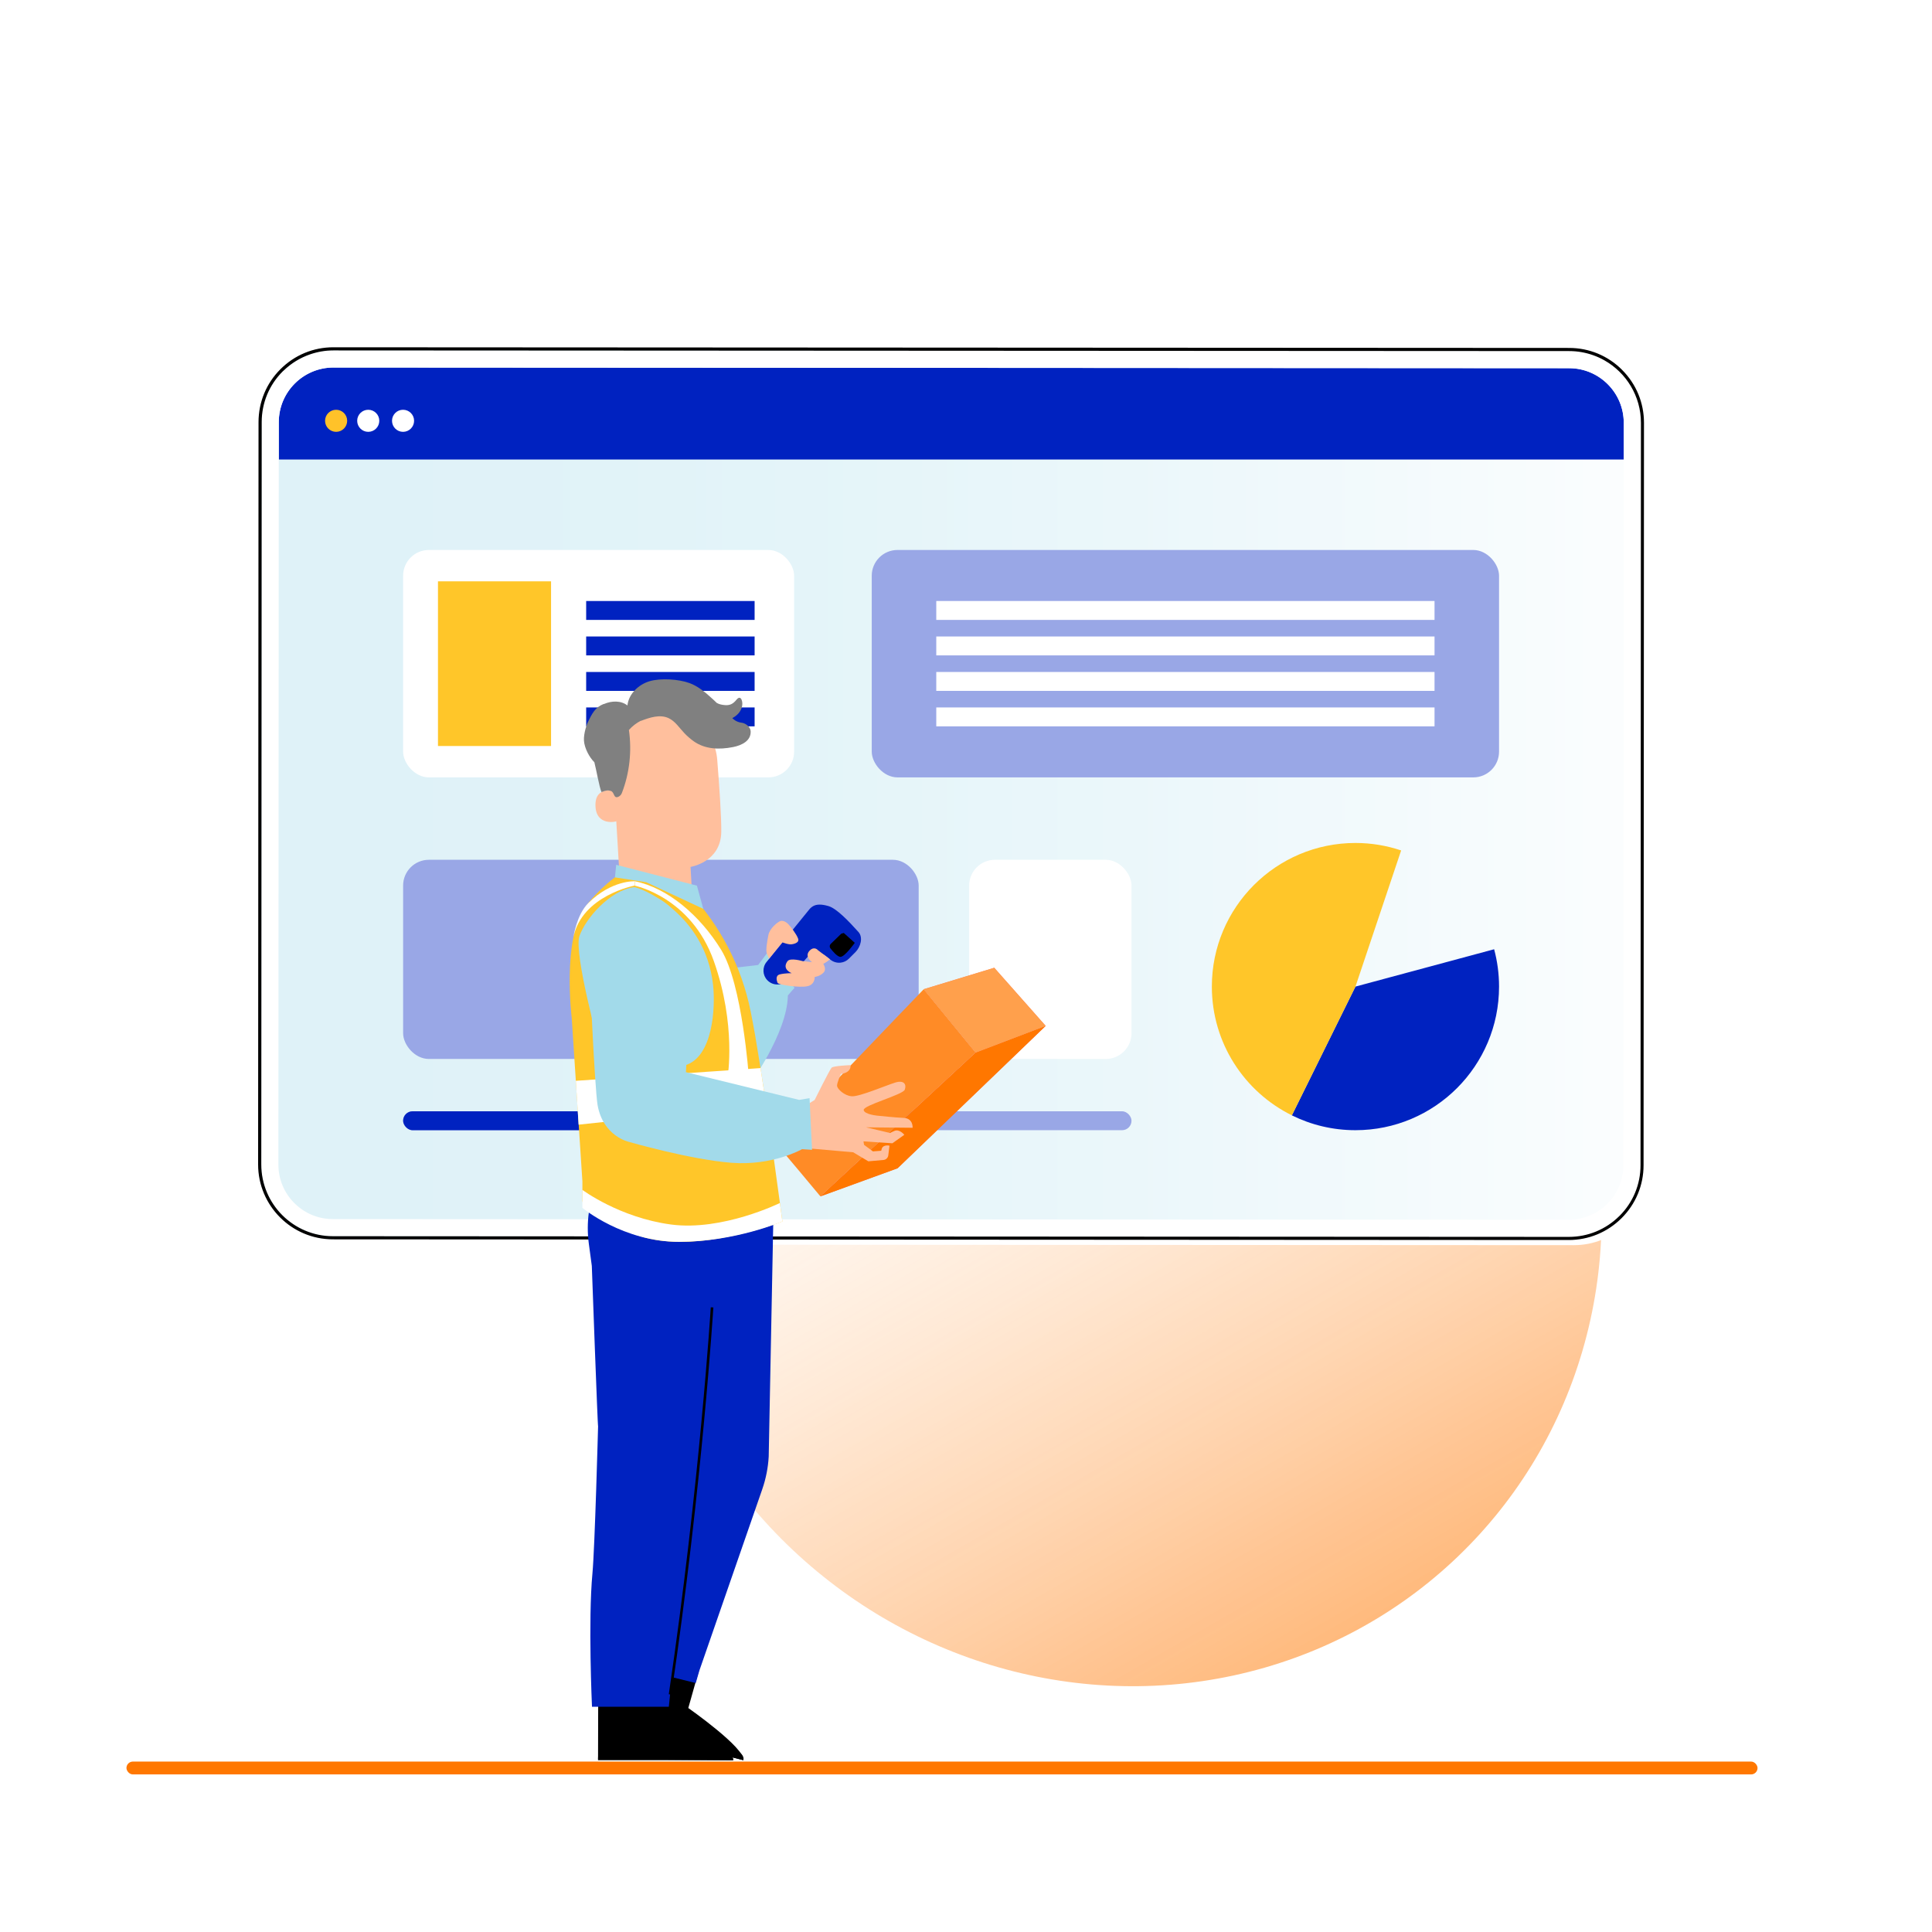<?xml version="1.0" encoding="UTF-8"?>
<svg xmlns="http://www.w3.org/2000/svg" xmlns:xlink="http://www.w3.org/1999/xlink" id="Laag_1" viewBox="0 0 750 750">
  <defs>
    <style>.cls-1{fill:url(#Naamloos_verloop_5);}.cls-2{fill:#0022c0;}.cls-3{fill:#ffa04c;}.cls-4,.cls-5{fill:#fff;}.cls-6{fill:#ffc629;}.cls-7{fill:#ffbf9d;}.cls-8{fill:#ffc229;}.cls-9{fill:#ff8b26;}.cls-10{fill:#ff735d;}.cls-11{fill:#f70;}.cls-12{fill:#99a7e6;}.cls-13{fill:#e1e1e1;}.cls-14{fill:#1a2e35;}.cls-15{fill:#a2daea;}.cls-16{fill:gray;}.cls-17{fill:none;stroke:#000;stroke-miterlimit:10;}.cls-18{opacity:.35;}.cls-19{fill:url(#Naamloos_verloop_2);opacity:.51;}.cls-5{filter:url(#drop-shadow-6);}</style>
    <linearGradient id="Naamloos_verloop_2" x1="-16718.97" y1="-3710.93" x2="-16338.26" y2="-3710.93" gradientTransform="translate(7783.9 -14796.08) rotate(-76.94)" gradientUnits="userSpaceOnUse">
      <stop offset="0" stop-color="#f70"></stop>
      <stop offset=".12" stop-color="#ff8318" stop-opacity=".9"></stop>
      <stop offset=".38" stop-color="#ffa556" stop-opacity=".66"></stop>
      <stop offset=".75" stop-color="#ffdab9" stop-opacity=".27"></stop>
      <stop offset="1" stop-color="#fff" stop-opacity="0"></stop>
    </linearGradient>
    <filter id="drop-shadow-6" filterUnits="userSpaceOnUse">
      <feOffset dx="2" dy="2"></feOffset>
      <feGaussianBlur result="blur" stdDeviation="5"></feGaussianBlur>
      <feFlood flood-color="#000" flood-opacity=".4"></feFlood>
      <feComposite in2="blur" operator="in"></feComposite>
      <feComposite in="SourceGraphic"></feComposite>
    </filter>
    <linearGradient id="Naamloos_verloop_5" x1="100.9" y1="308.09" x2="637.51" y2="308.09" gradientUnits="userSpaceOnUse">
      <stop offset="0" stop-color="#a2daea"></stop>
      <stop offset=".2" stop-color="#a6dbeb"></stop>
      <stop offset=".43" stop-color="#b4e1ee"></stop>
      <stop offset=".67" stop-color="#caeaf3"></stop>
      <stop offset=".92" stop-color="#eaf6fa"></stop>
      <stop offset="1" stop-color="#f6fbfd"></stop>
    </linearGradient>
  </defs>
  <ellipse class="cls-19" cx="434.12" cy="466.51" rx="185" ry="190.64" transform="translate(-201.49 420.76) rotate(-42.94)"></ellipse>
  <rect class="cls-11" x="49.09" y="683.84" width="633.18" height="4.99" rx="2.5" ry="2.5"></rect>
  <g>
    <g>
      <path class="cls-5" d="m629.7,143.59c-5.48-5.49-12.78-8.52-20.54-8.52l-479.73-.26h-.02c-7.75,0-15.04,3.02-20.53,8.5-5.49,5.48-8.51,12.78-8.52,20.54l-.16,288.2c0,16.02,13.02,29.05,29.03,29.06l479.73.26h.02c7.75,0,15.04-3.02,20.53-8.5,5.49-5.48,8.52-12.78,8.52-20.54l.16-288.2c0-7.76-3.01-15.06-8.5-20.54Z"></path>
      <path class="cls-4" d="m114.28,467.03c4,4,9.32,6.21,14.98,6.21l479.73.26c11.69,0,21.19-9.5,21.2-21.18l.15-273.95H108.23l-.15,273.66c0,5.66,2.2,10.98,6.2,14.99Z"></path>
      <g class="cls-18">
        <rect class="cls-1" x="100.9" y="135.55" width="536.61" height="345.09" rx="28.44" ry="28.44"></rect>
      </g>
      <path class="cls-2" d="m630.34,164.13c0-11.68-9.49-21.19-21.18-21.2l-479.73-.26h-.01c-11.68,0-21.18,9.5-21.19,21.18v14.54s522.1,0,522.1,0v-14.25Z"></path>
      <path class="cls-4" d="m622.8,139.87c-1.41-.8-2.9-1.48-4.45-2.02-2.88-1.01-5.97-1.57-9.19-1.57l-479.73-.26h-.02c-3.14,0-6.2.55-9.09,1.54-3.79,1.31-7.27,3.42-10.23,6.28-.12.11-.24.21-.36.32-5.26,5.26-8.16,12.24-8.16,19.68l-.16,288.2c0,15.35,12.47,27.85,27.82,27.85l479.73.26h.02c7.43,0,14.42-2.89,19.67-8.14,5.26-5.26,8.16-12.25,8.16-19.68l.16-288.2c0-10.4-5.72-19.48-14.19-24.26Zm7.38,312.46c0,11.68-9.51,21.18-21.2,21.18l-479.73-.26c-5.66,0-10.98-2.21-14.98-6.21-4-4-6.2-9.33-6.2-14.99l.15-273.66v-14.54c.01-11.68,9.52-21.18,21.2-21.18h.01l479.73.26c11.68,0,21.18,9.52,21.18,21.2v14.25s-.16,273.95-.16,273.95Z"></path>
      <path d="m629.7,143.59c-5.48-5.49-12.78-8.52-20.54-8.52l-479.73-.26h-.02c-7.75,0-15.04,3.02-20.53,8.5-5.49,5.48-8.51,12.78-8.52,20.54l-.16,288.2c0,16.02,13.02,29.05,29.03,29.06l479.73.26h.02c7.75,0,15.04-3.02,20.53-8.5,5.49-5.48,8.52-12.78,8.52-20.54l.16-288.2c0-7.76-3.01-15.06-8.5-20.54Zm-1.03,328.43c-5.26,5.25-12.24,8.14-19.67,8.14h-.02l-479.73-.26c-15.35,0-27.83-12.51-27.82-27.85l.16-288.2c0-7.44,2.9-14.43,8.16-19.68.11-.11.24-.21.36-.32,2.96-2.86,6.44-4.97,10.23-6.28,2.89-1,5.94-1.54,9.09-1.54h.02l479.73.26c3.22,0,6.31.56,9.19,1.57,1.55.54,3.04,1.22,4.45,2.02,8.47,4.78,14.19,13.87,14.19,24.26l-.16,288.2c0,7.44-2.9,14.43-8.16,19.68Z"></path>
      <path class="cls-8" d="m134.77,163.35c0,2.37-1.92,4.29-4.29,4.29s-4.29-1.92-4.29-4.29,1.92-4.28,4.29-4.28,4.29,1.92,4.29,4.28Z"></path>
      <path class="cls-4" d="m156.46,159.07c-2.37,0-4.28,1.92-4.28,4.28s1.92,4.29,4.28,4.29,4.29-1.92,4.29-4.29-1.92-4.28-4.29-4.28Z"></path>
      <path class="cls-4" d="m142.95,159.07c-2.37,0-4.29,1.92-4.29,4.28s1.92,4.29,4.29,4.29,4.29-1.92,4.29-4.29-1.92-4.28-4.29-4.28Z"></path>
    </g>
    <g>
      <rect class="cls-4" x="156.49" y="213.5" width="151.79" height="88.28" rx="10" ry="10"></rect>
      <rect class="cls-2" x="227.55" y="274.63" width="65.39" height="7.34"></rect>
      <rect class="cls-2" x="227.55" y="260.86" width="65.39" height="7.34"></rect>
      <rect class="cls-2" x="227.55" y="247.08" width="65.39" height="7.34"></rect>
      <rect class="cls-2" x="227.55" y="233.31" width="65.39" height="7.34"></rect>
      <rect class="cls-6" x="170.02" y="225.67" width="43.9" height="63.93"></rect>
      <rect class="cls-12" x="338.41" y="213.5" width="243.52" height="88.28" rx="10" ry="10"></rect>
      <rect class="cls-4" x="363.46" y="233.31" width="193.42" height="7.34"></rect>
      <rect class="cls-4" x="363.46" y="247.08" width="193.42" height="7.34"></rect>
      <rect class="cls-4" x="363.46" y="260.86" width="193.42" height="7.34"></rect>
      <rect class="cls-4" x="363.46" y="274.63" width="193.42" height="7.34"></rect>
      <path class="cls-2" d="m526.18,382.99l-24.68,49.99c7.44,3.68,15.81,5.76,24.68,5.76,30.79,0,55.75-24.96,55.75-55.75,0-5.01-.67-9.86-1.91-14.49l-53.83,14.49Z"></path>
      <path class="cls-6" d="m543.92,330.14c-5.57-1.87-11.53-2.9-17.73-2.9-30.79,0-55.75,24.96-55.75,55.75,0,21.93,12.66,40.89,31.07,49.99l24.68-49.99,17.73-52.85Z"></path>
      <g>
        <rect class="cls-12" x="156.49" y="431.4" width="282.76" height="7.34" rx="3.67" ry="3.67"></rect>
        <rect class="cls-2" x="156.49" y="431.4" width="161.55" height="7.34" rx="3.67" ry="3.67"></rect>
      </g>
    </g>
  </g>
  <rect class="cls-12" x="156.49" y="333.77" width="200.14" height="77.32" rx="10" ry="10"></rect>
  <rect class="cls-4" x="376.23" y="333.77" width="63.02" height="77.32" rx="10" ry="10"></rect>
  <g>
    <g>
      <g>
        <polygon class="cls-10" points="385.97 375.69 405.93 398.25 378.76 408.6 358.6 384.01 385.97 375.69"></polygon>
        <path class="cls-9" d="m358.6,384.01s-57.68,59.9-57.13,60.27c.55.37,17.01,20.15,17.01,20.15l60.27-55.83-20.15-24.59Z"></path>
        <polygon class="cls-10" points="405.93 398.25 348.44 453.52 318.48 464.43 378.76 408.6 405.93 398.25"></polygon>
        <polygon class="cls-11" points="405.93 398.25 348.44 453.52 318.48 464.43 378.76 408.6 405.93 398.25"></polygon>
        <polygon class="cls-3" points="385.97 375.69 405.93 398.25 378.76 408.6 358.6 384.01 385.97 375.69"></polygon>
      </g>
      <path class="cls-7" d="m330.15,413.48s-6.58.25-7.32.99c-.74.74-6.58,12.53-6.58,12.53l-1.99,1.24-.56,17.54,17.49,1.53,5.9,3.51,5.81-.52c.99-.05,1.8-.8,1.93-1.79l.47-3.76s-2.4-.57-3,1.16l-.22.81-3.22.24-3.44-2.54-.22-1.35,11.22.75,4.64-3.29s-1.98-2.49-3.98-1.45c-.47.25-.62.2-1.53.75l-9.38-2.21,18.1.18s.33-3.72-3.58-3.84c-2.77-.09-9.8-.83-9.8-.83,0,0-5.39-.45-5.61-2.24-.22-1.8,15.19-5.91,15.94-7.86.75-1.95-.15-3.89-3.74-2.77-3.59,1.12-13.92,5.54-16.84,5.31-2.92-.22-5.54-2.84-5.69-3.97-.15-1.12,1.5-4.71,1.5-4.71,0,0,3.99-.29,3.72-3.4Z"></path>
      <g>
        <path class="cls-15" d="m308.44,383.46l-2.59,2.96c-.19,14.63-15.09,35.02-15.09,35.02l-7.84-33.18,2.85-12.66,8.55-.99,3.36-4.49,10.75,13.34Z"></path>
        <g>
          <path class="cls-2" d="m321.64,351.75c3.09.92,7.65,5.64,11.6,10.04,1.9,2.11.86,5.8-1.15,7.81l-2.57,2.57c-.86.86-1.98,1.4-3.19,1.53h0c-1.41.16-2.83-.25-3.94-1.14l-1.79-1.43c-2.24-1.8-5.5-1.5-7.38.66l-7.43,8.55c-2.05,2.36-5.68,2.46-7.86.23l-.03-.03c-1.9-1.94-2.04-5-.32-7.11l16.59-20.4c.44-.54.97-.99,1.58-1.32,1.2-.64,2.99-.82,5.88.04Z"></path>
          <path class="cls-7" d="m322.21,372.41s-1.81,1.45-2.63,1.74c0,0,1.47,2.06.06,3.47s-3.39,1.63-3.39,1.63c0,0,.25,2.88-2.75,3.58-3,.71-11.35-.52-11.65-1.28-.29-.76-1.02-2.84.92-3.31,1.94-.47,4.55-.46,4.55-.46,0,0-3.96-1.47-1.61-4.65,1.08-1.46,5.9-.02,5.9-.02l3.61.41s-3.31-2.33-.73-4.67c1.73-1.58,3.02,0,3.02,0l4.69,3.56Z"></path>
          <path class="cls-7" d="m307.57,366.53s2.92-.37,2.25-2.17c-.67-1.8-2.85-4.64-3.9-5.69-1.05-1.05-2.25-1.42-3.15-1.05-.9.37-3.97,2.7-4.49,5.39-.52,2.7-1.05,5.84-.6,7.12.45,1.27.89,2.02.89,2.02l5.15-6.33s2.62,1.06,3.85.71Z"></path>
        </g>
        <path d="m331.82,366.01s-3.79,5.33-5.49,5.43c-1.19.07-3-2.05-3.97-3.32-.4-.52-.33-1.25.13-1.7l4.11-3.98.96-.26,4.26,3.83Z"></path>
      </g>
      <g>
        <path class="cls-7" d="m238.03,298.5l2.77,46.48c.47,7.9,2.78,19.42,15.24,18.1h0c10.73-1.96,12.86-12.4,12.41-19.77-.21-3.5-.38-6.42-.38-6.78,0,0,11.76-1.82,11.92-13.58.08-5.68-.72-17.4-1.56-28-.91-11.38-10.41-20.14-21.82-20.16h-1.13c-12.24.7-18.48,11.49-17.44,23.7Z"></path>
        <path class="cls-7" d="m238.99,307.2c-.2-.09-8.08-2.4-7.83,5.64.25,8.04,8.27,6.13,8.28,5.9,0-.23-.45-11.54-.45-11.54Z"></path>
      </g>
      <g>
        <g>
          <path d="m274.16,638.34l-6.96,24.71s22.18,15.55,21.33,20.24l-47.25-12.11,9.31-38.96,23.58,6.11Z"></path>
          <path class="cls-13" d="m253.1,657.21c-.98.02-1.87.91-1.89,1.91-.02,1,.86,1.94,1.84,1.93.98,0,2.08-1.04,1.99-2.04-.09-1-1.18-2.04-2.13-1.79"></path>
          <path d="m241.27,671.19l1.09-3.89,44.9,13.07s1.87,1.48,1.27,2.93l-47.25-12.11Z"></path>
        </g>
        <g>
          <path d="m258.47,639.97l-.73,27.01s26.46,11.39,26.88,16.33l-52.46-.42.11-43.2,26.2.28Z"></path>
          <path d="m232.14,683.3l.19-4.77,50.23,2.03s2.33,1.06,2.05,2.74h-52.47Z"></path>
          <path class="cls-14" d="m257.73,661.04c-.11.24-1.28-.13-2.73-.04-1.45.06-2.58.55-2.71.32-.15-.19.96-1.15,2.67-1.23,1.71-.09,2.9.75,2.77.96Z"></path>
        </g>
        <g>
          <path class="cls-2" d="m230.31,458.12l-1.71,12.47c-.56,4.05-.56,8.15-.02,12.2l1.16,8.63s2.33,64.47,2.44,62.11c0,0-1.26,47.27-2.2,57.3-1.71,18.23-.17,51.73-.17,51.73h29.83s10.74-105.89,10.74-105.89l6.67-66.04,11.6-30.06-58.33-2.45Z"></path>
          <path class="cls-2" d="m300.53,461.13l-.33,12.62-1.79,91.71c-.24,4.3-1.08,8.55-2.49,12.63l-24.43,70.44-1.4,4.82-17.94-4.44,13.34-189.51,35.04,1.73Z"></path>
        </g>
      </g>
      <g>
        <path class="cls-6" d="m227.07,352.3c-8.88,12.39-5.13,42.81-5.13,42.81l4.15,63.5v7.51s-.31,6.18,22.1,13.66c22.42,7.47,55.53-5.61,55.53-5.61,0,0-6.09-46.34-10.54-72.05-.58-3.36-1.17-6.5-1.76-9.42-3.49-17.42-11.83-33.49-24.01-46.42l-.21-.22-27.2-6.41s-7.56,5.15-12.93,12.64Z"></path>
        <path class="cls-4" d="m302.76,467s-22.34,11.02-42.3,8.35c-19.96-2.66-34.38-13.44-34.38-13.44v6.97s15.81,13.22,37.59,13.2c21.79-.02,40.04-7.91,40.04-7.91l-.96-7.17Z"></path>
        <polygon class="cls-4" points="295.23 414.63 223.53 419.57 224.61 436.59 297.39 428.83 295.23 414.63"></polygon>
        <path class="cls-15" d="m244.01,346.07c-6.89,0-14.25,11.14-15,17.69-.75,6.54,1.9,59.28,2.98,65.29,2.17,12.08,12.1,14.21,12.1,14.21,0,0,23.82,6.88,39.85,8.13,16.03,1.25,27.41-5.28,27.41-5.28l3.89.25-.97-20.06-4.04.68-43.97-10.77s2.8-45.08,2.55-45.83c0,0-2.25-24.28-24.8-24.29Z"></path>
        <path class="cls-15" d="m246.14,344.41c1.65-.21,27.55,9.67,30.67,37.92.97,8.77-.02,28.15-10.97,31.25-10.94,3.1-32.97-6.42-32.97-6.42,0,0-10.25-37.11-7.93-43.79,2.32-6.68,11.71-17.74,21.19-18.96Z"></path>
        <path class="cls-4" d="m246.46,342.11c12.71,2.55,25.31,13.26,33.52,26.66,8.21,13.4,10.7,49.09,10.7,49.09l-8.23.27s3.48-20.16-5.35-45.05c-8.83-24.89-30.71-29.27-30.71-29.27l.07-1.7Z"></path>
        <polygon class="cls-15" points="270.54 343.81 239.21 335.72 238.72 340.6 250.86 342.48 273.02 352.82 270.54 343.81"></polygon>
        <path class="cls-4" d="m246.26,343.81s-20.26,3.82-23.65,19.95c0,0,1.23-8.69,5.75-13.17,9.13-9.04,18.09-8.48,18.09-8.48l-.2,1.7Z"></path>
      </g>
    </g>
    <path class="cls-16" d="m284.56,290.01c-5.33,1.06-10.85.89-15.28-2.26-1.27-.91-2.47-1.95-3.57-3.1-1.99-2.07-3.59-4.7-6.21-5.89-3.37-1.54-7.29-.22-10.76,1.11l.14-.14c-1.79.9-3.41,2.15-4.74,3.65,1.19,8.21.26,16.73-2.73,24.47-.25.64-.72,1.17-1.34,1.45-1.97.88-1.46-1.81-2.97-2.26-1.16-.34-1.81-.22-3.61.44-.88-2.12-1.96-8.45-2.76-11.58-1.96-1.9-3.85-5.51-4.04-8.38-.19-2.87,1.25-6.6,1.25-6.6,1.99-4.21,3.16-6.36,6.44-7.65l.08.03c2.94-1.29,6.61-1.42,9.11.57.47-4.48,4.27-8.14,8.59-9.42,4.32-1.28,11.33-.82,15.56.74,2.89,1.06,5.73,3.18,9.05,6.28h0s0,0,0,0c.44.41.89.84,1.35,1.28.04.04.07.08.11.12.95.55,2.1.78,3.28.86,1.91.13,3.07-.52,4.3-1.98.37-.45.84-1.01,1.4-.85.35.1.57.45.7.8.69,1.83-.04,3.97-1.38,5.39-.65.69-1.42,1.23-2.25,1.69,0,0,1.33,1.51,3.53,1.77,1.18.14,2.26.77,2.97,1.73.34.46.6,1.02.63,1.65.15,3.61-3.37,5.4-6.85,6.09Z"></path>
    <path class="cls-17" d="m276.42,507.52s-4.19,68.05-16.3,150.25"></path>
  </g>
</svg>
